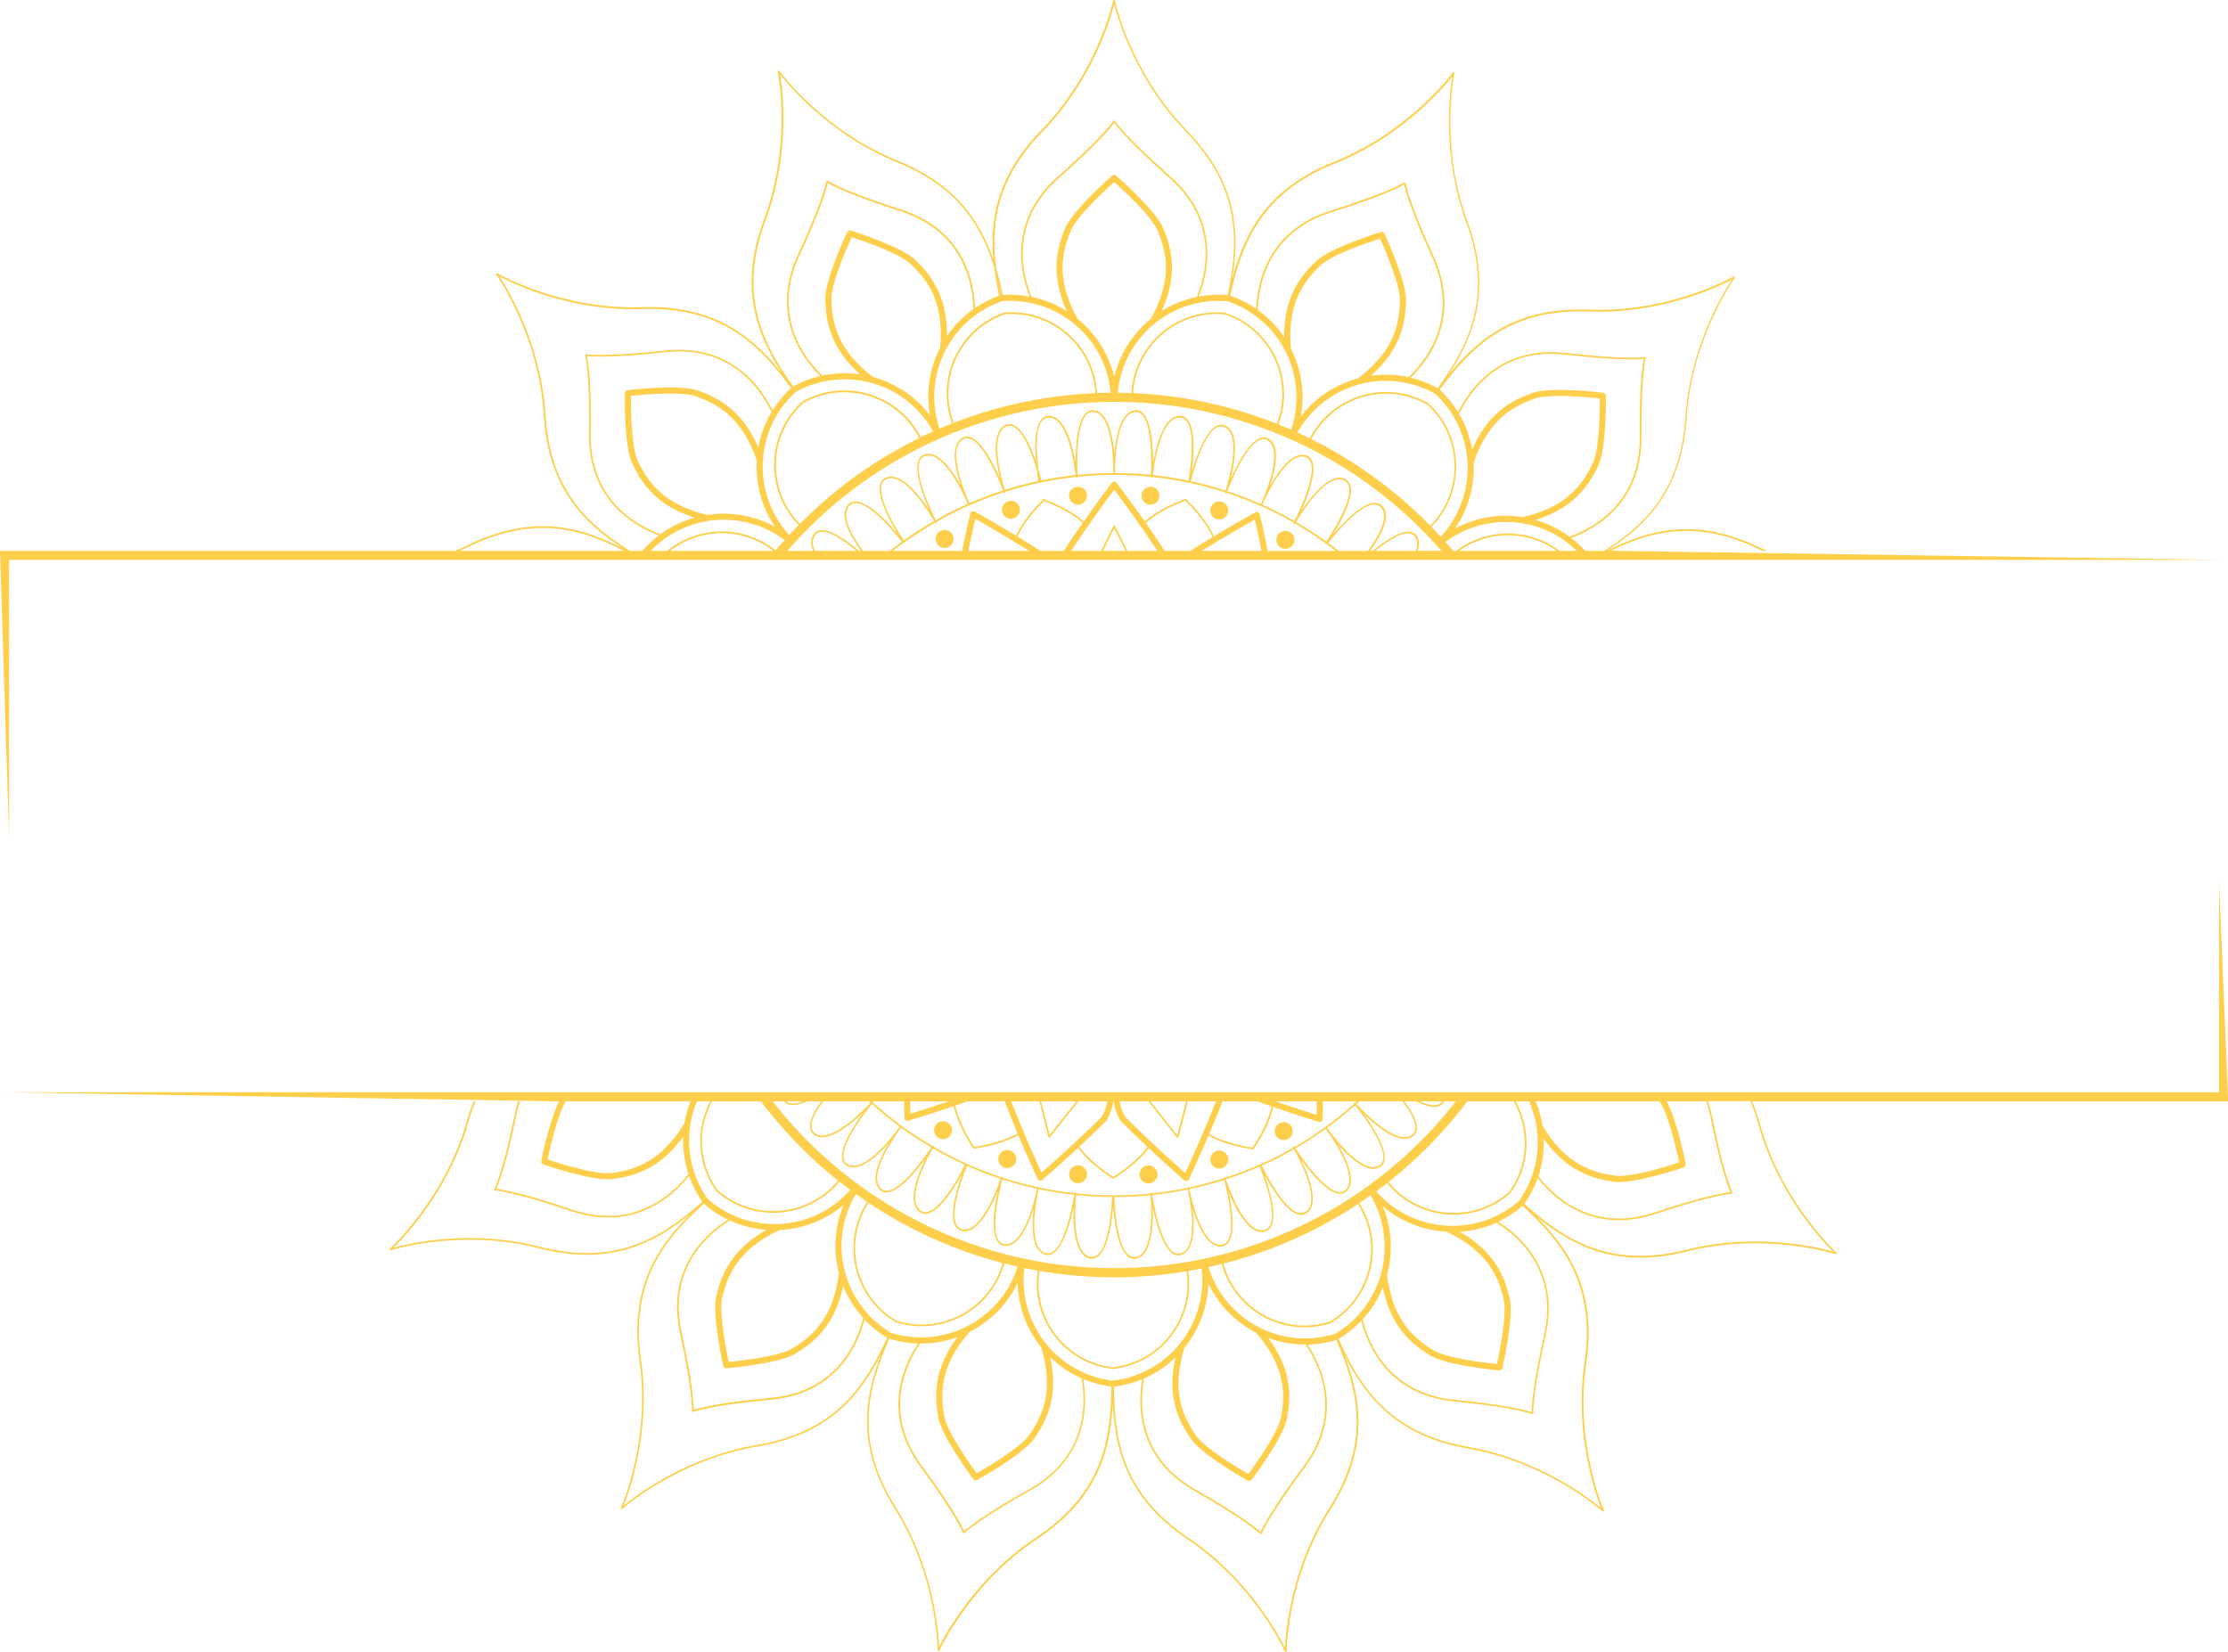 <?xml version="1.0" encoding="UTF-8"?>
<!DOCTYPE svg PUBLIC '-//W3C//DTD SVG 1.0//EN'
          'http://www.w3.org/TR/2001/REC-SVG-20010904/DTD/svg10.dtd'>
<svg height="353.3" preserveAspectRatio="xMidYMid meet" version="1.0" viewBox="17.9 85.2 476.4 353.3" width="476.4" xmlns="http://www.w3.org/2000/svg" xmlns:xlink="http://www.w3.org/1999/xlink" zoomAndPan="magnify"
><g id="change1_1"
  ><path d="M255.97,186.36l0-0.22v-0.03l0-0.03v-0.1v-0.02c0-2.47-0.27-12.1-4.17-12.65c-3.99-0.56-3.61,11.19-3.5,13.44 C250.84,186.5,253.4,186.36,255.97,186.36 M248.41,189.3c1.06,0,1.92,0.86,1.92,1.92c0,1.06-0.86,1.92-1.92,1.92 c-1.06,0-1.92-0.86-1.92-1.92C246.48,190.16,247.34,189.3,248.41,189.3z M264,153.36c2.53-4.55,3.26-8.31,3.19-11.37 c-0.08-3.08-0.98-5.5-1.7-7.34c-1.22-3.13-7.63-8.97-9.34-10.5c-1.72,1.53-8.12,7.37-9.34,10.5c-0.72,1.84-1.62,4.26-1.7,7.34 c-0.08,3.07,0.66,6.82,3.19,11.37c0.49,0.39,0.96,0.81,1.41,1.24c3.11,2.97,5.39,6.82,6.44,11.16c1.05-4.34,3.33-8.19,6.44-11.16 C263.05,154.17,263.52,153.75,264,153.36z M256.16,122.62c0.15,0,0.3,0.05,0.42,0.16c0.02,0.02,8.59,7.47,10.13,11.39 c0.75,1.93,1.7,4.48,1.78,7.78c0.07,2.74-0.46,5.98-2.2,9.76c2.27-1.42,4.81-2.45,7.52-3.01c1.56-3.88,2.49-8.68,1.43-13.61 c-0.86-4.01-3.05-8.1-7.3-11.85c-8.42-7.44-11.17-10.92-11.79-11.77c-0.62,0.86-3.37,4.33-11.8,11.77 c-4.25,3.75-6.43,7.84-7.3,11.85c-1.06,4.93-0.13,9.73,1.43,13.61c2.71,0.55,5.24,1.59,7.52,3.01c-1.73-3.79-2.26-7.03-2.2-9.76 c0.08-3.31,1.03-5.86,1.78-7.78c1.53-3.92,10.1-11.37,10.13-11.39c0.12-0.11,0.27-0.16,0.42-0.16h0H256.16L256.16,122.62z M264.01,186.76c0.11-2.25,0.49-14.01-3.5-13.44c-3.89,0.55-4.17,10.15-4.18,12.64v0.03v0.13l0,0.24 C258.9,186.36,261.46,186.5,264.01,186.76z M272.02,188c0.28-1.57,2.26-13.49-1.9-13.49c-4.14,0-5.51,10.55-5.71,12.28 C266.96,187.07,269.5,187.47,272.02,188z M263.9,189.3c-1.06,0-1.92,0.86-1.92,1.92c0,1.06,0.86,1.92,1.92,1.92 c1.06,0,1.92-0.86,1.92-1.92C265.82,190.16,264.96,189.3,263.9,189.3z M287.5,192.99l0.09-0.2l0.01-0.03l0.01-0.02l0.04-0.09 l0.01-0.01c1-2.26,4.67-11.16,1.33-13.25c-3.42-2.14-7.85,8.75-8.67,10.85C282.76,191.03,285.15,191.95,287.5,192.99z M279.95,190.11c0.53-1.66,3.57-11.86-0.21-13.54c-3.8-1.7-6.84,10-7.23,11.54C275.02,188.65,277.5,189.32,279.95,190.11z M279.39,192.6c0.97,0.43,1.41,1.57,0.97,2.54c-0.43,0.97-1.57,1.41-2.54,0.97c-0.97-0.43-1.41-1.57-0.97-2.54 C277.29,192.6,278.42,192.16,279.39,192.6z M318.35,124.21c0.06,0.02,0.1,0.08,0.11,0.14c0,0.01,0.57,3.82,6,15.72 c2.39,5.24,2.72,9.95,1.87,14.03c-1.03,4.92-3.8,8.93-6.78,11.87c1.35,0.32,2.68,0.78,3.99,1.36c0.3,0.13,0.61,0.28,0.95,0.45 c0.28,0.14,0.55,0.29,0.83,0.44c3.35-4.68,6.25-9.51,7.67-15.05c1.5-5.83,1.36-12.47-1.63-20.58c-5.25-14.27-3.46-27.82-2.91-31.06 c-2.05,2.58-10.92,12.97-25.05,18.6c-8.03,3.2-13.05,7.53-16.39,12.55c-3.17,4.76-4.81,10.14-6.06,15.76c0.3,0.1,0.6,0.21,0.88,0.32 c0.35,0.14,0.68,0.27,0.97,0.41c1.31,0.58,2.54,1.27,3.68,2.06c0.19-4.18,1.33-8.92,4.29-12.98c2.46-3.37,6.19-6.27,11.68-7.99 c12.48-3.92,15.69-6.04,15.7-6.05C318.23,124.19,318.29,124.18,318.35,124.21L318.35,124.21z M308.27,166.12 c4.16-3.13,6.36-6.26,7.54-9.09c1.18-2.84,1.35-5.42,1.44-7.39c0.15-3.35-3.31-11.3-4.26-13.4c-2.19,0.7-10.42,3.43-12.81,5.79 c-1.4,1.39-3.21,3.23-4.54,6.01c-1.32,2.77-2.17,6.5-1.72,11.69c0.28,0.56,0.54,1.13,0.78,1.7c1.63,3.98,2.15,8.42,1.34,12.82 c2.73-3.53,6.38-6.12,10.43-7.57C307.07,166.47,307.66,166.28,308.27,166.12z M313.62,134.85c0.14,0.06,0.25,0.17,0.32,0.32 c0.01,0.03,4.81,10.32,4.61,14.52c-0.1,2.07-0.27,4.78-1.54,7.84c-1.05,2.53-2.85,5.27-5.98,8.02c2.65-0.37,5.39-0.28,8.09,0.31 c3-2.91,5.81-6.92,6.84-11.85c0.84-4.01,0.51-8.64-1.84-13.8c-4.66-10.22-5.76-14.52-5.98-15.55c-0.92,0.53-4.84,2.58-15.57,5.95 c-5.41,1.7-9.07,4.55-11.49,7.86c-2.97,4.07-4.07,8.83-4.23,13.01c2.25,1.61,4.14,3.59,5.64,5.81c-0.04-4.17,0.79-7.34,1.97-9.81 c1.42-2.99,3.32-4.93,4.8-6.38c2.99-2.95,13.86-6.27,13.89-6.28c0.16-0.05,0.32-0.03,0.45,0.03l0,0L313.62,134.85L313.62,134.85z M294.68,196.63c1.02-2.01,6.15-12.59,2.28-13.7c-3.78-1.08-7.94,7.57-8.96,9.84l-0.01,0.03l-0.05,0.12l-0.1,0.22 C290.17,194.19,292.46,195.35,294.68,196.63z M301.49,201.02c0.89-1.32,7.55-11.4,3.75-13.09c-3.78-1.69-9.33,7.39-10.21,8.9 C297.25,198.12,299.4,199.52,301.49,201.02z M293.54,198.9c-0.97-0.43-2.11,0-2.54,0.97c-0.43,0.97,0,2.11,0.97,2.54 c0.97,0.43,2.11,0,2.54-0.97C294.95,200.47,294.51,199.33,293.54,198.9z M279.84,152.43c-0.02,0-0.03,0-0.05,0 c-0.27-0.02-0.55-0.04-0.82-0.06c-0.27-0.01-0.54-0.02-0.82-0.02c-4.97,0-9.46,2.01-12.72,5.27c-3.02,3.02-4.97,7.11-5.24,11.65 c1.94,0.08,3.89,0.23,5.83,0.43c3.28,0.34,6.54,0.86,9.76,1.54c0.03,0,0.05,0.01,0.07,0.02l0.04,0.01c3.22,0.69,6.4,1.54,9.54,2.57 c1.86,0.6,3.7,1.27,5.5,1.98c1.6-4.26,1.49-8.78-0.04-12.77c-1.65-4.3-4.94-7.97-9.47-9.99c-0.26-0.11-0.51-0.22-0.76-0.32 c-0.26-0.1-0.52-0.2-0.77-0.28C279.87,152.45,279.85,152.44,279.84,152.43z M280.43,149.64c-0.32-0.03-0.65-0.05-0.99-0.07 c-0.3-0.01-0.64-0.02-1-0.02c-5.1,0-9.8,1.77-13.5,4.73l-0.01,0.01l-0.02,0.01c-0.49,0.39-0.96,0.8-1.41,1.24 c-3.66,3.5-6.1,8.28-6.6,13.65c0.97,0.01,1.94,0.03,2.91,0.07c0.27-4.64,2.26-8.81,5.34-11.89c3.32-3.32,7.91-5.38,12.98-5.38 c0.27,0,0.55,0.01,0.84,0.02c0.28,0.01,0.56,0.03,0.84,0.06c0.04,0,0.07,0.02,0.09,0.04c0.03-0.01,0.06-0.01,0.1,0.01 c0.27,0.09,0.53,0.19,0.79,0.29c0.27,0.11,0.53,0.21,0.78,0.32c4.63,2.06,7.99,5.81,9.67,10.2c1.56,4.07,1.68,8.7,0.04,13.04 c0.9,0.36,1.8,0.73,2.69,1.12c1.73-5.1,1.45-10.46-0.47-15.15c-0.24-0.58-0.5-1.15-0.79-1.71l-0.01-0.02l-0.01-0.01 c-2.18-4.22-5.75-7.74-10.41-9.82c-0.33-0.15-0.64-0.28-0.92-0.39C281.05,149.86,280.74,149.75,280.43,149.64L280.43,149.64z M343.51,195.79c5.08-1.16,8.36-3.13,10.59-5.23c2.24-2.12,3.44-4.41,4.32-6.17c1.51-3,1.57-11.67,1.56-13.97 c-2.29-0.25-10.91-1.11-14.06,0.07c-1.85,0.69-4.25,1.64-6.59,3.65c-2.33,1.99-4.63,5.05-6.33,9.97c0.03,0.62,0.04,1.25,0.02,1.87 c-0.13,4.3-1.47,8.57-3.99,12.25c3.93-2.12,8.32-2.99,12.61-2.67C342.27,195.62,342.89,195.7,343.51,195.79z M361.12,169.41 c0.1,0.11,0.16,0.26,0.16,0.42c0,0.03,0.19,11.39-1.7,15.15c-0.93,1.85-2.19,4.26-4.6,6.53c-1.99,1.88-4.75,3.65-8.73,4.89 c2.58,0.74,5.04,1.94,7.26,3.58c3.93-1.44,8.12-3.96,11.07-8.04c2.4-3.32,3.98-7.68,3.93-13.35c-0.1-11.24,0.65-15.61,0.87-16.64 c-1.05,0.11-5.48,0.39-16.64-0.9c-5.63-0.65-10.14,0.46-13.69,2.5c-4.37,2.5-7.32,6.41-9.16,10.16c1.4,2.38,2.32,4.96,2.79,7.6 c1.66-3.82,3.71-6.38,5.79-8.16c2.51-2.15,5.04-3.15,6.98-3.88c3.94-1.48,15.21-0.09,15.24-0.08c0.16,0.02,0.3,0.1,0.4,0.21l0,0 L361.12,169.41L361.12,169.41z M323.11,171.72c-0.02,0-0.03-0.01-0.05-0.02c-0.24-0.13-0.48-0.26-0.73-0.39 c-0.24-0.12-0.49-0.24-0.75-0.35c-4.54-2.02-9.46-2.01-13.76-0.36c-3.99,1.53-7.43,4.47-9.52,8.51c1.74,0.87,3.46,1.79,5.15,2.77 c2.86,1.65,5.62,3.45,8.29,5.38c0.02,0.02,0.04,0.03,0.06,0.05l0.04,0.03c2.66,1.94,5.22,4.02,7.67,6.23 c1.45,1.31,2.86,2.66,4.22,4.05c3.2-3.23,4.93-7.42,5.16-11.68c0.24-4.6-1.27-9.29-4.59-12.98c-0.19-0.21-0.38-0.41-0.56-0.6 c-0.19-0.2-0.39-0.39-0.59-0.57C323.13,171.75,323.12,171.73,323.11,171.72z M324.78,169.41c-0.28-0.16-0.57-0.31-0.87-0.46 c-0.27-0.14-0.57-0.28-0.9-0.43c-4.66-2.07-9.67-2.37-14.26-1.18l-0.02,0l-0.02,0.01c-0.61,0.16-1.21,0.34-1.8,0.56 c-4.77,1.71-8.94,5.08-11.58,9.78c0.88,0.4,1.76,0.82,2.63,1.25c2.13-4.13,5.65-7.13,9.72-8.69c4.39-1.68,9.42-1.69,14.05,0.37 c0.25,0.11,0.5,0.23,0.76,0.36c0.25,0.12,0.5,0.26,0.74,0.39c0.03,0.02,0.05,0.04,0.07,0.07c0.03,0.01,0.06,0.02,0.08,0.04 c0.21,0.19,0.41,0.39,0.6,0.59c0.2,0.21,0.39,0.41,0.58,0.61c3.39,3.77,4.93,8.56,4.68,13.25c-0.23,4.35-2,8.63-5.27,11.93 c0.68,0.7,1.34,1.4,2,2.12c3.66-3.95,5.58-8.96,5.74-14.03c0.02-0.63,0.01-1.25-0.03-1.88l0-0.02l0-0.02 c-0.27-4.74-2.1-9.41-5.51-13.2c-0.24-0.27-0.47-0.51-0.68-0.73C325.26,169.86,325.03,169.63,324.78,169.41L324.78,169.41z M301.67,326.4l0.13,0.18l0.02,0.02l0.01,0.02l0.06,0.08l0.01,0.01c1.45,2,7.31,9.64,10.8,7.8c3.57-1.88-3.64-11.18-5.04-12.94 C305.73,323.28,303.74,324.89,301.67,326.4z M345.69,387.59c-0.05,0.04-0.12,0.05-0.18,0.02c-0.01,0-3.59-1.42-16.61-2.69 c-5.73-0.56-9.97-2.63-13.07-5.42c-3.74-3.36-5.82-7.76-6.87-11.82c-0.96,1-2.02,1.93-3.18,2.77c-0.26,0.19-0.55,0.39-0.87,0.6 c-0.26,0.17-0.52,0.34-0.8,0.5c2.37,5.24,5.09,10.17,9.17,14.18c4.3,4.22,10.11,7.43,18.62,8.91c14.98,2.61,25.8,10.96,28.33,13.06 c-1.2-3.06-5.74-15.96-3.53-31c1.26-8.55,0.03-15.07-2.64-20.47c-2.53-5.13-6.36-9.25-10.6-13.15c-0.24,0.21-0.48,0.41-0.72,0.6 c-0.3,0.24-0.58,0.45-0.84,0.64c-1.16,0.84-2.37,1.55-3.63,2.15c3.52,2.27,7.05,5.62,9.07,10.22c1.68,3.82,2.32,8.49,1.06,14.11 c-2.87,12.76-2.64,16.61-2.64,16.62C345.77,387.49,345.74,387.55,345.69,387.59L345.69,387.59z M314.49,357.85 c0.62,5.17,2.22,8.64,4.08,11.08c1.87,2.45,4.02,3.89,5.68,4.95c2.82,1.82,11.44,2.8,13.73,3.03c0.49-2.25,2.26-10.73,1.42-13.99 c-0.49-1.91-1.18-4.4-2.93-6.94c-1.74-2.53-4.53-5.14-9.25-7.35c-0.62-0.03-1.25-0.09-1.87-0.18c-4.26-0.59-8.37-2.37-11.76-5.27 c1.69,4.13,2.1,8.59,1.32,12.82C314.79,356.63,314.65,357.24,314.49,357.85z M338.86,378.16c-0.12,0.09-0.28,0.13-0.44,0.12 c-0.03,0-11.34-1.02-14.88-3.29c-1.74-1.12-4-2.63-6.01-5.26c-1.66-2.18-3.13-5.11-3.94-9.2c-1.01,2.48-2.46,4.81-4.33,6.84 c1.02,4.06,3.07,8.49,6.82,11.86c3.05,2.74,7.22,4.78,12.86,5.33c11.18,1.09,15.45,2.3,16.46,2.63c0-1.06,0.19-5.49,2.66-16.45 c1.24-5.53,0.62-10.13-1.03-13.88c-2.03-4.61-5.6-7.95-9.13-10.19c-2.52,1.14-5.18,1.79-7.85,1.97c3.63,2.05,5.95,4.37,7.5,6.62 c1.87,2.73,2.6,5.35,3.12,7.35c1.05,4.07-1.52,15.13-1.53,15.16c-0.04,0.16-0.13,0.29-0.25,0.38l0,0L338.86,378.16L338.86,378.16z M294.91,330.79c1.23,1.89,7.81,11.64,10.71,8.84c2.83-2.73-2.57-10.67-4.02-12.69l-0.02-0.03l-0.08-0.11l-0.14-0.19 C299.28,328.11,297.13,329.5,294.91,330.79z M287.7,334.47c0.69,1.44,6.07,12.25,9.45,9.81c3.35-2.43-1.72-11.78-2.58-13.3 C292.34,332.26,290.04,333.43,287.7,334.47z M293.52,328.66c0.86-0.62,1.05-1.82,0.43-2.69c-0.62-0.86-1.82-1.05-2.69-0.43 c-0.86,0.62-1.05,1.82-0.43,2.69C291.45,329.09,292.65,329.28,293.52,328.66z M272.23,339.5l0.04,0.22l0.01,0.03l0.01,0.03l0.02,0.1 l0,0.02c0.51,2.42,2.75,11.78,6.69,11.52c4.02-0.27,1.23-11.7,0.66-13.87C277.22,338.31,274.74,338.97,272.23,339.5z M280.04,337.41 c0.55,1.66,4.06,11.7,8.11,10.85c4.08-0.85-0.31-12.11-0.91-13.59C284.89,335.71,282.48,336.62,280.04,337.41z M279.02,335.07 c-1.04,0.22-2.06-0.45-2.28-1.49c-0.22-1.04,0.45-2.06,1.49-2.28c1.04-0.22,2.06,0.45,2.28,1.49 C280.73,333.83,280.06,334.85,279.02,335.07z M287.54,413.31c-0.06,0.01-0.12,0-0.17-0.05c-0.01-0.01-2.7-2.76-14.07-9.22 c-5.01-2.84-8.04-6.46-9.73-10.27c-2.05-4.59-2.15-9.46-1.46-13.59c-1.28,0.53-2.63,0.94-4.03,1.24c-0.32,0.07-0.66,0.13-1.04,0.19 c-0.3,0.05-0.62,0.09-0.93,0.13c0.03,5.76,0.51,11.37,2.6,16.69c2.2,5.6,6.21,10.9,13.38,15.72c12.62,8.48,19.1,20.51,20.56,23.46 c0.15-3.29,1.25-16.91,9.39-29.75c4.63-7.3,6.16-13.75,5.93-19.77c-0.22-5.71-2.04-11.04-4.33-16.32c-0.31,0.09-0.61,0.18-0.91,0.26 c-0.37,0.09-0.71,0.18-1.03,0.24c-1.4,0.29-2.8,0.45-4.19,0.49c2.29,3.5,4.15,8,4.12,13.03c-0.02,4.17-1.34,8.7-4.78,13.32 c-7.81,10.49-9.17,14.09-9.18,14.1C287.65,413.26,287.6,413.3,287.54,413.31L287.54,413.31z M271.14,373.45 c-1.54,4.98-1.49,8.8-0.78,11.79c0.71,3,2.09,5.18,3.17,6.83c1.84,2.81,9.31,7.21,11.3,8.36c1.37-1.85,6.43-8.89,6.99-12.2 c0.33-1.94,0.71-4.5,0.15-7.53c-0.56-3.02-2.05-6.54-5.46-10.47c-0.56-0.29-1.1-0.59-1.63-0.92c-3.66-2.27-6.68-5.57-8.6-9.6 c-0.14,4.46-1.58,8.69-4.01,12.24C271.91,372.46,271.54,372.96,271.14,373.45z M285.14,401.92c-0.15,0.03-0.31,0.01-0.45-0.07 c-0.03-0.02-9.95-5.55-12.25-9.07c-1.14-1.73-2.58-4.03-3.34-7.25c-0.63-2.67-0.77-5.94,0.14-10.01c-1.93,1.86-4.2,3.39-6.74,4.49 c-0.72,4.12-0.65,9.01,1.4,13.61c1.67,3.74,4.65,7.3,9.58,10.1c9.77,5.55,13.18,8.39,13.96,9.1c0.43-0.96,2.41-4.93,9.12-13.95 c3.39-4.55,4.68-9,4.71-13.1c0.03-5.04-1.87-9.54-4.19-13.02c-2.76,0.01-5.46-0.48-7.97-1.4c2.47,3.35,3.66,6.41,4.16,9.1 c0.6,3.25,0.2,5.94-0.15,7.98c-0.7,4.15-7.55,13.2-7.57,13.23c-0.1,0.13-0.23,0.21-0.38,0.24l0,0L285.14,401.92L285.14,401.92z M264.28,340.77c0.35,2.23,2.39,13.81,6.19,12.44c3.7-1.34,2-10.79,1.49-13.23l-0.01-0.03l-0.03-0.13l-0.05-0.23 C269.36,340.1,266.83,340.5,264.28,340.77z M256.19,341.19c0.05,1.59,0.56,13.66,4.63,12.81c4.05-0.85,3.22-11.46,3.06-13.2 C261.32,341.06,258.75,341.19,256.19,341.19z M263.87,338.25c1.04-0.22,1.71-1.24,1.49-2.28c-0.22-1.04-1.24-1.71-2.28-1.49 c-1.04,0.22-1.71,1.24-1.49,2.28C261.81,337.81,262.83,338.47,263.87,338.25z M263.9,320.73c2.88,3.66,5.04,6.39,5.72,7.25 c0.24-0.92,0.94-3.59,1.89-7.25H263.9z M302.2,367.88c0.01-0.01,0.03-0.02,0.04-0.03c0.23-0.14,0.47-0.28,0.7-0.44 c0.22-0.15,0.45-0.3,0.68-0.47c4.03-2.91,6.49-7.18,7.22-11.72c0.68-4.22-0.14-8.67-2.58-12.51c-1.62,1.07-3.28,2.1-4.98,3.07 c-2.86,1.65-5.8,3.14-8.81,4.47c-0.02,0.01-0.05,0.02-0.07,0.03l-0.04,0.02c-3.01,1.33-6.09,2.5-9.23,3.51 c-1.86,0.6-3.74,1.14-5.62,1.62c1.19,4.39,3.94,7.99,7.52,10.32c3.85,2.52,8.67,3.56,13.53,2.54c0.28-0.06,0.54-0.12,0.8-0.19 c0.27-0.07,0.53-0.14,0.79-0.22C302.17,367.88,302.19,367.88,302.2,367.88z M303.36,370.48c0.28-0.16,0.56-0.34,0.84-0.52 c0.25-0.17,0.53-0.36,0.82-0.57c4.13-2.99,6.9-7.17,8.17-11.75l0-0.02l0.01-0.02c0.17-0.6,0.31-1.21,0.42-1.83 c0.92-4.98,0.09-10.28-2.65-14.92c-0.79,0.56-1.59,1.11-2.4,1.65c2.5,3.92,3.33,8.47,2.64,12.77c-0.75,4.64-3.26,8.99-7.37,11.97 c-0.22,0.16-0.45,0.32-0.69,0.48c-0.23,0.15-0.47,0.3-0.72,0.44c-0.03,0.02-0.06,0.03-0.1,0.03c-0.02,0.02-0.05,0.04-0.08,0.05 c-0.27,0.08-0.54,0.16-0.81,0.23c-0.28,0.07-0.55,0.14-0.82,0.19c-4.96,1.04-9.88-0.03-13.81-2.6c-3.65-2.38-6.46-6.06-7.68-10.54 c-0.94,0.24-1.89,0.46-2.83,0.66c1.59,5.15,4.96,9.33,9.26,12c0.53,0.33,1.08,0.64,1.64,0.92l0.02,0.01l0.01,0.01 c4.24,2.14,9.2,2.9,14.19,1.85c0.35-0.07,0.68-0.15,0.97-0.23C302.73,370.67,303.04,370.58,303.36,370.48L303.36,370.48z M240.01,339.49l-0.05,0.22l-0.01,0.03l-0.01,0.03l-0.02,0.1l0,0.02c-0.52,2.42-2.28,11.88,1.42,13.25 c3.79,1.39,5.89-10.18,6.25-12.4C245.05,340.44,242.52,340.03,240.01,339.49z M247.99,340.76c-0.17,1.74-1.06,12.34,2.99,13.21 c4.07,0.88,4.64-11.19,4.7-12.78C253.12,341.18,250.55,341.03,247.99,340.76z M248.02,338.21c-1.04-0.22-1.7-1.25-1.48-2.29 c0.22-1.04,1.25-1.7,2.29-1.48c1.04,0.22,1.7,1.25,1.47,2.29C250.08,337.77,249.06,338.43,248.02,338.21z M223.94,413.14 c-0.06-0.01-0.11-0.05-0.14-0.12c0-0.01-1.35-3.62-9.1-14.15c-3.42-4.64-4.71-9.17-4.71-13.34c0-5.03,1.88-9.52,4.19-13.01 c-1.38-0.04-2.78-0.21-4.18-0.51c-0.32-0.07-0.66-0.15-1.03-0.25c-0.3-0.08-0.6-0.17-0.91-0.26c-2.31,5.27-4.16,10.59-4.41,16.3 c-0.27,6.02,1.23,12.48,5.82,19.8c8.07,12.88,9.1,26.51,9.23,29.8c1.47-2.94,8.03-14.94,20.69-23.35 c7.2-4.78,11.23-10.05,13.46-15.65c2.12-5.31,2.63-10.92,2.69-16.67c-0.32-0.04-0.63-0.08-0.93-0.14c-0.37-0.06-0.72-0.13-1.04-0.2 c-1.4-0.3-2.74-0.73-4.02-1.26c0.67,4.13,0.53,9-1.54,13.58c-1.72,3.8-4.77,7.4-9.79,10.22c-11.41,6.4-14.12,9.14-14.12,9.14 C224.07,413.14,224.01,413.16,223.94,413.14L223.94,413.14z M225.2,370.06c-3.43,3.92-4.94,7.43-5.51,10.45 c-0.57,3.03-0.2,5.58,0.11,7.53c0.54,3.31,5.57,10.38,6.92,12.24c2-1.13,9.49-5.5,11.35-8.3c1.09-1.64,2.48-3.82,3.2-6.82 c0.72-2.98,0.79-6.81-0.72-11.79c-0.39-0.49-0.76-0.99-1.11-1.51c-2.42-3.56-3.83-7.8-3.95-12.27c-1.94,4.02-4.98,7.3-8.65,9.55 C226.31,369.47,225.76,369.77,225.2,370.06z M226.39,401.76c-0.15-0.03-0.28-0.12-0.38-0.25c-0.02-0.03-6.83-9.11-7.5-13.27 c-0.33-2.04-0.72-4.73-0.1-7.99c0.51-2.69,1.71-5.74,4.2-9.08c-2.52,0.91-5.22,1.38-7.98,1.36c-2.34,3.47-4.26,7.96-4.26,13 c0,4.1,1.27,8.56,4.64,13.12c6.67,9.05,8.62,13.03,9.05,13.99c0.79-0.71,4.21-3.52,14.01-9.02c4.94-2.77,7.94-6.31,9.63-10.05 c2.08-4.59,2.17-9.48,1.47-13.6c-2.53-1.11-4.79-2.66-6.71-4.52c0.9,4.07,0.73,7.34,0.09,10.01c-0.78,3.22-2.24,5.51-3.38,7.23 c-2.32,3.51-12.27,8.98-12.3,9c-0.14,0.08-0.3,0.1-0.45,0.07l0,0L226.39,401.76L226.39,401.76z M232.23,337.41 c-0.58,2.18-3.44,13.59,0.59,13.88c3.92,0.28,6.21-9.04,6.74-11.47l0.01-0.03l0.03-0.13l0.05-0.23 C237.15,338.87,234.67,338.2,232.23,337.41z M224.67,334.51c-0.6,1.48-5.05,12.71-0.98,13.58c4.05,0.87,7.61-9.15,8.17-10.81 C229.41,336.48,227.01,335.55,224.67,334.51z M232.88,334.95c1.04,0.22,2.06-0.44,2.29-1.48c0.22-1.04-0.44-2.06-1.48-2.29 c-1.04-0.22-2.06,0.44-2.29,1.48C231.18,333.7,231.84,334.72,232.88,334.95z M240.5,320.73c0.92,3.62,1.59,6.26,1.83,7.17 c0.68-0.85,2.84-3.55,5.72-7.17H240.5z M255.84,377.61c0.02-0.01,0.03-0.01,0.05-0.01c0.27-0.03,0.54-0.07,0.82-0.11 c0.26-0.04,0.53-0.09,0.81-0.15c4.86-1.02,8.85-3.92,11.37-7.77c2.33-3.58,3.4-7.98,2.73-12.48c-1.92,0.32-3.85,0.58-5.8,0.78 c-3.28,0.34-6.58,0.5-9.87,0.5c-0.03,0-0.05,0-0.08,0l-0.05,0c-3.29-0.01-6.58-0.19-9.86-0.55c-1.94-0.21-3.88-0.48-5.79-0.81 c-0.7,4.49,0.35,8.9,2.66,12.49c2.5,3.87,6.47,6.78,11.32,7.83c0.28,0.06,0.55,0.11,0.81,0.16c0.27,0.05,0.54,0.08,0.81,0.12 C255.8,377.6,255.82,377.6,255.84,377.61z M255.84,380.46c0.32-0.04,0.65-0.08,0.98-0.14c0.3-0.05,0.63-0.11,0.98-0.18 c4.99-1.05,9.22-3.74,12.24-7.4l0.01-0.01l0.01-0.02c0.4-0.48,0.77-0.98,1.13-1.5c2.87-4.18,4.27-9.36,3.65-14.71 c-0.95,0.19-1.9,0.37-2.86,0.53c0.69,4.59-0.4,9.09-2.79,12.74c-2.57,3.93-6.64,6.89-11.6,7.93c-0.27,0.06-0.54,0.11-0.83,0.15 c-0.27,0.05-0.55,0.08-0.83,0.12c-0.04,0-0.07,0-0.1-0.02c-0.03,0.01-0.06,0.02-0.1,0.01c-0.28-0.03-0.56-0.07-0.83-0.12 c-0.28-0.05-0.56-0.1-0.83-0.16c-4.95-1.07-9.01-4.04-11.56-7.99c-2.36-3.66-3.43-8.16-2.72-12.75c-0.96-0.17-1.91-0.35-2.86-0.55 c-0.65,5.35,0.73,10.54,3.57,14.73c0.35,0.52,0.73,1.02,1.12,1.51l0.01,0.02l0.01,0.01c3,3.68,7.22,6.39,12.2,7.47 c0.35,0.08,0.68,0.14,0.98,0.19C255.18,380.37,255.51,380.42,255.84,380.46L255.84,380.46z M210.59,326.37l-0.13,0.18l-0.02,0.02 l-0.02,0.02l-0.06,0.08l-0.01,0.01c-1.45,2-6.92,9.93-4.1,12.67c2.89,2.81,9.52-6.9,10.76-8.78 C214.8,329.28,212.66,327.88,210.59,326.37z M217.36,330.78c-0.87,1.52-5.99,10.84-2.65,13.28c3.36,2.46,8.8-8.33,9.5-9.76 C221.87,333.24,219.58,332.06,217.36,330.78z M218.42,328.46c-0.86-0.63-1.05-1.83-0.42-2.69c0.63-0.86,1.83-1.04,2.69-0.42 c0.86,0.63,1.04,1.83,0.42,2.69C220.49,328.9,219.28,329.08,218.42,328.46z M165.93,387.1c-0.05-0.04-0.08-0.1-0.08-0.16 c0-0.01,0.24-3.85-2.55-16.63c-1.23-5.62-0.57-10.3,1.13-14.1c2.05-4.59,5.59-7.93,9.13-10.17c-1.25-0.6-2.46-1.32-3.61-2.17 c-0.26-0.19-0.54-0.41-0.83-0.64c-0.24-0.19-0.48-0.4-0.72-0.61c-4.26,3.87-8.11,7.98-10.67,13.09c-2.69,5.39-3.96,11.9-2.74,20.46 c2.13,15.05-2.48,27.92-3.7,30.98c2.54-2.09,13.41-10.38,28.4-12.91c8.52-1.44,14.35-4.61,18.66-8.81c4.1-3.99,6.84-8.9,9.25-14.13 c-0.27-0.17-0.54-0.33-0.8-0.5c-0.32-0.21-0.61-0.41-0.87-0.6c-1.16-0.85-2.21-1.78-3.16-2.79c-1.07,4.05-3.18,8.44-6.93,11.78 c-3.12,2.77-7.37,4.82-13.1,5.35c-13.02,1.2-16.61,2.6-16.62,2.6C166.05,387.15,165.98,387.14,165.93,387.1L165.93,387.1z M184.62,348.26c-4.73,2.18-7.54,4.78-9.29,7.3c-1.76,2.53-2.46,5.02-2.96,6.92c-0.86,3.25,0.86,11.74,1.34,13.99 c2.29-0.22,10.91-1.16,13.74-2.96c1.66-1.06,3.82-2.48,5.7-4.92c1.87-2.43,3.49-5.89,4.14-11.06c-0.16-0.61-0.29-1.22-0.4-1.83 c-0.76-4.24-0.33-8.69,1.39-12.81c-3.41,2.88-7.52,4.64-11.79,5.2C185.87,348.17,185.24,348.22,184.62,348.26z M172.8,377.69 c-0.12-0.09-0.21-0.22-0.25-0.38c-0.01-0.03-2.53-11.1-1.45-15.17c0.53-2,1.27-4.62,3.16-7.34c1.56-2.25,3.9-4.55,7.54-6.58 c-2.67-0.2-5.33-0.86-7.84-2.01c-3.55,2.22-7.14,5.54-9.19,10.14c-1.67,3.74-2.32,8.34-1.11,13.87c2.41,10.98,2.57,15.41,2.57,16.47 c1.01-0.32,5.28-1.51,16.47-2.54c5.64-0.52,9.83-2.53,12.89-5.26c3.76-3.35,5.84-7.78,6.88-11.83c-1.86-2.05-3.29-4.38-4.29-6.86 c-0.84,4.08-2.32,7.01-3.99,9.18c-2.02,2.62-4.29,4.12-6.04,5.23c-3.55,2.26-14.87,3.21-14.9,3.21c-0.16,0.01-0.32-0.03-0.44-0.12 l0,0L172.8,377.69L172.8,377.69z M204.33,321.3c-1.42,1.75-8.67,11.01-5.11,12.92c3.47,1.85,9.36-5.73,10.83-7.74l0.02-0.03 l0.08-0.11l0.14-0.19C208.22,324.63,206.23,323.01,204.33,321.3z M209.53,367.63c0.02,0,0.03,0,0.05,0.01 c0.26,0.08,0.52,0.16,0.79,0.23c0.26,0.07,0.53,0.13,0.8,0.19c4.86,1.05,9.68,0.03,13.54-2.47c3.59-2.32,6.36-5.9,7.57-10.28 c-1.88-0.49-3.75-1.04-5.61-1.65c-3.13-1.03-6.21-2.22-9.21-3.56c-0.02-0.01-0.05-0.02-0.07-0.03l-0.04-0.02 c-3-1.35-5.93-2.86-8.78-4.52c-1.69-0.98-3.35-2.02-4.96-3.1c-2.47,3.82-3.3,8.27-2.65,12.49c0.71,4.55,3.15,8.83,7.16,11.76 c0.23,0.17,0.45,0.32,0.68,0.47c0.23,0.15,0.46,0.3,0.7,0.44C209.5,367.6,209.52,367.61,209.53,367.63z M208.37,370.23 c0.31,0.1,0.62,0.19,0.95,0.27c0.29,0.08,0.62,0.16,0.97,0.23c4.98,1.07,9.95,0.34,14.2-1.78l0.01-0.01l0.02-0.01 c0.56-0.28,1.11-0.58,1.64-0.91c4.32-2.65,7.71-6.81,9.32-11.95c-0.95-0.21-1.89-0.44-2.83-0.68c-1.24,4.48-4.07,8.14-7.73,10.5 c-3.95,2.55-8.87,3.59-13.82,2.52c-0.27-0.06-0.54-0.12-0.82-0.2c-0.27-0.07-0.54-0.15-0.81-0.23c-0.03-0.01-0.06-0.03-0.08-0.05 c-0.03,0-0.06-0.01-0.09-0.03c-0.24-0.14-0.48-0.29-0.71-0.45c-0.24-0.16-0.47-0.32-0.69-0.48c-4.09-2.99-6.58-7.36-7.3-12 c-0.67-4.31,0.19-8.85,2.71-12.76c-0.81-0.54-1.6-1.1-2.39-1.66c-2.77,4.62-3.62,9.92-2.73,14.91c0.11,0.62,0.25,1.23,0.41,1.83 l0.01,0.02l0,0.02c1.24,4.58,3.99,8.78,8.11,11.79c0.29,0.21,0.56,0.4,0.82,0.57C207.8,369.88,208.08,370.06,208.37,370.23 L208.37,370.23z M179.72,183.7c-1.67-4.93-3.95-8-6.27-10.01c-2.33-2.02-4.73-2.98-6.57-3.68c-3.14-1.2-11.77-0.39-14.06-0.15 c-0.02,2.3,0,10.97,1.49,13.98c0.88,1.77,2.06,4.06,4.29,6.19c2.22,2.12,5.49,4.1,10.56,5.29c0.62-0.09,1.24-0.16,1.86-0.21 c4.3-0.3,8.67,0.6,12.59,2.73c-2.5-3.7-3.82-7.97-3.92-12.27C179.68,184.95,179.69,184.32,179.72,183.7z M151.7,168.83 c0.1-0.11,0.24-0.19,0.4-0.21c0.03,0,11.31-1.34,15.24,0.16c1.94,0.74,4.46,1.75,6.96,3.92c2.07,1.79,4.11,4.36,5.75,8.19 c0.48-2.64,1.42-5.21,2.83-7.58c-1.83-3.76-4.75-7.68-9.11-10.21c-3.55-2.06-8.05-3.19-13.68-2.57 c-11.17,1.23-15.59,0.93-16.65,0.81c0.21,1.04,0.94,5.41,0.78,16.65c-0.08,5.67,1.48,10.04,3.86,13.37 c2.93,4.1,7.11,6.64,11.03,8.09c2.23-1.63,4.7-2.81,7.28-3.54c-3.97-1.27-6.72-3.05-8.7-4.94c-2.39-2.29-3.64-4.7-4.56-6.56 c-1.87-3.77-1.62-15.12-1.62-15.15c0-0.16,0.07-0.31,0.17-0.42l0,0L151.7,168.83L151.7,168.83z M224.85,192.97l-0.09-0.2l-0.01-0.03 l-0.01-0.02l-0.04-0.09l-0.01-0.02c-1-2.26-5.12-10.97-8.91-9.9c-3.88,1.09,1.2,11.7,2.2,13.72 C220.21,195.15,222.5,194,224.85,192.97z M217.64,196.62c-0.88-1.51-6.37-10.62-10.17-8.95c-3.81,1.67,2.79,11.79,3.68,13.11 C213.24,199.28,215.41,197.89,217.64,196.62z M219.11,198.7c0.97-0.43,2.11,0.01,2.53,0.99c0.43,0.97-0.01,2.11-0.99,2.54 c-0.97,0.43-2.11-0.02-2.53-0.99C217.69,200.26,218.14,199.13,219.11,198.7z M231.91,148.33l0.05-0.02 c-0.18-0.84-0.37-1.67-0.57-2.5c0.15,0.84,0.31,1.68,0.48,2.52L231.91,148.33z M218.93,159.52c0.48-5.19-0.35-8.92-1.65-11.7 c-1.31-2.79-3.11-4.64-4.5-6.04c-2.38-2.37-10.59-5.15-12.78-5.86c-0.96,2.09-4.47,10.02-4.33,13.37c0.08,1.97,0.23,4.55,1.4,7.4 c1.16,2.84,3.35,5.98,7.49,9.13c0.6,0.17,1.2,0.36,1.79,0.57c4.05,1.47,7.68,4.07,10.39,7.62c-0.78-4.4-0.24-8.83,1.41-12.81 C218.38,160.65,218.65,160.08,218.93,159.52z M199.39,134.53c0.14-0.06,0.3-0.07,0.45-0.02c0.03,0.01,10.87,3.38,13.85,6.35 c1.47,1.46,3.36,3.41,4.76,6.41c1.16,2.48,1.98,5.66,1.92,9.82c1.51-2.21,3.42-4.18,5.67-5.78c-0.14-4.18-1.21-8.95-4.16-13.03 c-2.4-3.32-6.05-6.19-11.45-7.92c-10.7-3.42-14.62-5.5-15.53-6.03c-0.23,1.03-1.34,5.32-6.06,15.52c-2.38,5.14-2.74,9.77-1.91,13.79 c1.01,4.94,3.8,8.95,6.78,11.88c2.7-0.58,5.44-0.65,8.09-0.27c-3.11-2.77-4.9-5.52-5.94-8.06c-1.25-3.06-1.41-5.78-1.5-7.85 c-0.17-4.2,4.68-14.47,4.69-14.5c0.07-0.15,0.19-0.26,0.32-0.32l0,0L199.39,134.53L199.39,134.53z M232.37,190.1 c-0.81-2.1-5.18-13.02-8.61-10.9c-3.34,2.07,0.26,10.97,1.26,13.25l0.01,0.03l0.05,0.12l0.1,0.22 C227.53,191.79,229.93,190.88,232.37,190.1z M239.57,185.67c-1.13-3.82-3.58-10.53-6.53-9.24c-3.79,1.67-0.8,11.88-0.29,13.54 c2.36-0.75,4.75-1.38,7.17-1.9C239.86,187.72,239.71,186.84,239.57,185.67z M239.93,185.6c0.34,1.13,0.56,2,0.64,2.34 c2.42-0.5,4.87-0.88,7.33-1.14c-0.2-1.73-1.57-12.28-5.71-12.28C238.97,174.51,239.43,181.64,239.93,185.6z M186.01,320.73 c0.8,0.7,2.14,0.56,3.64,0H186.01z M308.59,320.73c-0.21,0.2-0.43,0.39-0.64,0.59c1.18,1.29,8.47,9.04,11.82,6.61 c1.84-1.33,0.13-4.45-1.99-7.2H308.59z M204.25,320.73l0.04,0.03c0.01-0.01,0.03-0.03,0.05-0.03H204.25z M193.95,320.73 c-2.01,2.65-3.53,5.57-1.77,6.85c3.34,2.44,10.68-5.26,11.86-6.55l-0.33-0.3H193.95z M321.48,320.73c2.07,0.96,3.97,1.3,4.82,0 H321.48z M233.29,192.47c-0.97,0.43-1.42,1.56-0.99,2.53c0.43,0.97,1.56,1.42,2.53,0.99c0.97-0.43,1.42-1.56,0.99-2.54 C235.4,192.48,234.26,192.04,233.29,192.47z M290.66,320.73c4.03,1.4,7.31,2.44,8.77,2.89c0.01-0.65,0.02-1.64,0.03-2.89H290.66z M279.31,320.73c-0.96,2.46-1.94,4.83-2.86,6.98c1.11,0.66,4.06,2.14,9.27,2.92c2.92-4.37,3.81-7.55,4.07-8.82 c-0.98-0.34-2-0.7-3.05-1.08H279.31z M257.31,320.73c0.36,2.06,1.09,3.17,1.25,3.39c5.5,5.5,10.94,10.33,12.76,11.93 c0.99-2.13,3.85-8.37,6.6-15.32h-6.02c-1.18,4.55-2,7.68-2,7.69c-0.02,0.07-0.08,0.12-0.14,0.13h0c-0.07,0.02-0.14-0.01-0.19-0.07 c-0.01-0.01-2.58-3.26-6.13-7.76H257.31z M255.97,320.73c-0.42,2.59-1.39,3.97-1.53,4.17c-0.02,0.03-0.05,0.06-0.08,0.09 c-1.96,1.94-3.9,3.79-5.69,5.45c0.75,1.06,2.84,3.61,7.28,6.44c4.45-2.81,6.56-5.34,7.31-6.39c-1.77-1.67-3.71-3.53-5.66-5.48 c-0.03-0.03-0.05-0.06-0.08-0.09c-0.15-0.2-1.1-1.59-1.51-4.18H255.97z M234.12,320.73c2.69,6.92,5.49,13.12,6.47,15.24 c1.83-1.59,7.3-6.4,12.83-11.87c0.15-0.21,0.89-1.32,1.26-3.37h-6.15c-3.55,4.46-6.13,7.68-6.13,7.69 c-0.05,0.06-0.12,0.08-0.19,0.06l0,0c-0.07-0.01-0.13-0.06-0.14-0.13c0-0.01-0.79-3.1-1.94-7.61H234.12z M224.76,320.73 c-0.88,0.31-1.75,0.61-2.58,0.9c0.25,1.27,1.13,4.45,4.03,8.84c5.21-0.75,8.16-2.21,9.28-2.87c-0.89-2.12-1.84-4.45-2.77-6.87 H224.76z M212.53,320.73c0,1.14,0.01,2.04,0.02,2.65c1.39-0.42,4.44-1.37,8.22-2.65H212.53z M300.76,320.73 c-0.01,2.33-0.05,3.77-0.05,3.78c0,0.21-0.11,0.4-0.27,0.51l0,0c-0.16,0.12-0.37,0.16-0.57,0.1c-0.02-0.01-4.16-1.26-9.72-3.19 c-0.28,1.35-1.21,4.57-4.15,8.95c-0.03,0.04-0.08,0.07-0.13,0.08c-0.04,0.03-0.09,0.04-0.14,0.04c-5.22-0.77-8.23-2.25-9.42-2.95 c-2.31,5.41-4.17,9.32-4.18,9.33c-0.09,0.19-0.26,0.32-0.46,0.36l0,0c-0.19,0.04-0.4-0.01-0.56-0.14c-0.01-0.01-3.29-2.84-7.58-6.86 c-0.81,1.12-2.97,3.68-7.44,6.49c-0.05,0.03-0.1,0.03-0.15,0.02c-0.05,0.01-0.1,0-0.14-0.02c-4.45-2.83-6.6-5.41-7.4-6.53 c-4.31,4-7.6,6.81-7.62,6.82c-0.16,0.14-0.37,0.18-0.56,0.14l0,0c-0.19-0.04-0.36-0.17-0.46-0.36c-0.01-0.02-1.85-3.93-4.13-9.35 c-1.19,0.69-4.21,2.15-9.43,2.9c-0.05,0.01-0.11-0.01-0.14-0.04c-0.05-0.01-0.09-0.04-0.12-0.08c-2.91-4.4-3.83-7.63-4.1-8.98 c-5.57,1.9-9.72,3.13-9.73,3.13c-0.2,0.06-0.41,0.02-0.57-0.1l0,0c-0.16-0.12-0.27-0.3-0.27-0.51c0-0.01-0.03-1.34-0.03-3.53h-6.72 c0.01,0.01,0.02,0.01,0.03,0.02c0.08,0.07,0.09,0.18,0.03,0.26c1.94,1.75,3.97,3.4,6.09,4.95l0,0l0,0l0,0 c2.11,1.55,4.31,2.98,6.56,4.3c0.06-0.09,0.17-0.11,0.25-0.05c0.08,0.05,0.11,0.16,0.06,0.24c2.27,1.31,4.6,2.51,7,3.59 c0.02,0.01,0.04,0.02,0.05,0.04c0.02,0,0.04,0.01,0.05,0.02c2.4,1.07,4.85,2.02,7.33,2.84c0.03-0.09,0.13-0.14,0.22-0.11 c0.1,0.03,0.16,0.13,0.13,0.23c2.48,0.81,5.01,1.49,7.57,2.04l0,0l0,0h0c2.56,0.55,5.15,0.97,7.74,1.26 c0.02-0.1,0.11-0.17,0.21-0.15c0.1,0.01,0.16,0.1,0.16,0.19c2.61,0.28,5.23,0.42,7.85,0.43c0.02,0,0.04,0,0.06,0.01 c0.02-0.01,0.04-0.01,0.06-0.01c2.63,0,5.25-0.12,7.86-0.39c-0.01-0.09,0.06-0.18,0.16-0.19c0.1-0.02,0.2,0.05,0.21,0.16 c2.6-0.27,5.18-0.68,7.75-1.22l0,0l0,0l0,0c2.56-0.54,5.1-1.21,7.58-2c-0.03-0.1,0.03-0.2,0.13-0.23c0.09-0.03,0.19,0.02,0.22,0.11 c2.49-0.81,4.95-1.74,7.35-2.8c0.02-0.01,0.04-0.01,0.06-0.02c0.01-0.01,0.03-0.02,0.05-0.03c2.4-1.07,4.75-2.25,7.02-3.55 c-0.04-0.08-0.02-0.19,0.07-0.24c0.09-0.06,0.2-0.03,0.26,0.06c2.26-1.31,4.46-2.73,6.58-4.27l0,0l0,0l0,0 c2.12-1.54,4.17-3.18,6.11-4.91c-0.06-0.08-0.05-0.2,0.03-0.26c0.07-0.06,0.18-0.05,0.25,0.01l0.35-0.32H300.76z M230.9,142.59 c0.55,1.85,1.01,3.74,1.42,5.65c0.06,0,0.13,0.02,0.18,0.04l0.3-0.02c0.38-0.02,0.73-0.03,1.05-0.03c1.43,0,2.84,0.13,4.2,0.38 c-1.53-3.9-2.42-8.69-1.36-13.6c0.88-4.08,3.1-8.24,7.41-12.05c9.8-8.66,11.87-11.91,11.88-11.91c0.04-0.05,0.1-0.08,0.16-0.08h0 c0.06,0,0.12,0.03,0.16,0.08c0.01,0.01,2.08,3.26,11.88,11.91c4.32,3.81,6.54,7.98,7.41,12.05c1.06,4.91,0.17,9.7-1.36,13.6 c1.36-0.25,2.76-0.38,4.2-0.38c0.32,0,0.67,0.01,1.05,0.03c0.31,0.01,0.62,0.04,0.94,0.06c1.15-5.64,1.84-11.23,0.88-16.87 c-1.01-5.94-3.83-11.94-9.86-18.13c-10.61-10.89-14.48-24-15.3-27.19c-0.82,3.19-4.7,16.29-15.3,27.19 c-6.03,6.19-8.86,12.19-9.86,18.13C230.35,135.19,230.44,138.88,230.9,142.59z M231.36,148.52c0.04-0.04,0.09-0.08,0.15-0.11 c-0.39-1.92-0.73-3.84-0.97-5.75c-1.07-3.58-2.48-7-4.55-10.15c-3.31-5.03-8.31-9.39-16.32-12.63 c-14.09-5.71-22.91-16.15-24.95-18.74c0.53,3.25,2.25,16.81-3.08,31.05c-3.03,8.09-3.2,14.73-1.74,20.57 c1.39,5.54,4.27,10.39,7.59,15.09c0.28-0.15,0.56-0.3,0.84-0.44c0.34-0.17,0.66-0.32,0.95-0.45c1.31-0.58,2.65-1.02,4-1.34 c-2.97-2.96-5.71-6.98-6.72-11.91c-0.83-4.09-0.48-8.79,1.94-14.02c5.49-11.87,6.08-15.68,6.09-15.69c0.01-0.06,0.05-0.12,0.11-0.14 l0,0c0.06-0.03,0.12-0.02,0.18,0.01c0.01,0.01,3.21,2.14,15.67,6.13c5.48,1.75,9.19,4.67,11.64,8.05c2.95,4.07,4.05,8.81,4.22,13 c1.15-0.78,2.38-1.46,3.69-2.04c0.3-0.13,0.62-0.26,0.98-0.4C231.17,148.59,231.26,148.56,231.36,148.52z M232.33,152.17 c0.03-0.06,0.08-0.1,0.15-0.11l0.2-0.02l0.21-0.07c0.07-0.02,0.14,0,0.19,0.04l0.24-0.01c0.29-0.01,0.57-0.02,0.84-0.02 c5.07,0,9.66,2.06,12.98,5.38c3.08,3.08,5.07,7.26,5.34,11.89c0.97-0.04,1.94-0.06,2.91-0.07c-0.49-5.37-2.93-10.15-6.6-13.65 c-0.45-0.43-0.92-0.85-1.41-1.24l-0.02-0.01l-0.01-0.01c-3.71-2.96-8.41-4.73-13.5-4.73c-0.36,0-0.69,0.01-1,0.02 c-0.23,0.01-0.46,0.02-0.69,0.04c-0.21,0.07-0.42,0.15-0.63,0.23c-0.28,0.11-0.59,0.24-0.92,0.38c-4.67,2.05-8.26,5.56-10.46,9.76 l-0.01,0.01l-0.01,0.02c-0.29,0.56-0.56,1.12-0.8,1.7c-1.95,4.68-2.26,10.03-0.55,15.15c0.89-0.38,1.79-0.75,2.69-1.11 c-1.62-4.35-1.47-8.98,0.11-13.04c1.71-4.38,5.08-8.11,9.72-10.14c0.25-0.11,0.51-0.22,0.78-0.32L232.33,152.17z M236.96,171.16 c3.08-0.64,6.19-1.12,9.32-1.45c1.95-0.2,3.89-0.35,5.83-0.43c-0.27-4.54-2.22-8.63-5.24-11.65c-3.26-3.25-7.75-5.27-12.72-5.27 c-0.28,0-0.56,0.01-0.82,0.02c-0.19,0.01-0.39,0.02-0.58,0.04c-0.18,0.06-0.35,0.13-0.53,0.19c-0.25,0.1-0.5,0.2-0.76,0.31 c-4.55,2-7.86,5.65-9.53,9.94c-1.55,3.98-1.69,8.51-0.11,12.77c1.81-0.7,3.65-1.36,5.51-1.95c3.14-1,6.33-1.84,9.55-2.51 L236.96,171.16z M189.68,171.36c-0.01,0.01-0.02,0.03-0.03,0.04c-0.2,0.18-0.4,0.38-0.59,0.57c-0.19,0.19-0.38,0.39-0.57,0.6 c-3.34,3.68-4.88,8.36-4.66,12.96c0.2,4.26,1.92,8.46,5.1,11.71c1.37-1.38,2.78-2.73,4.24-4.03c2.46-2.2,5.03-4.26,7.7-6.19 c0.02-0.02,0.04-0.03,0.07-0.04l0.03-0.03c2.67-1.92,5.45-3.7,8.31-5.33c1.7-0.97,3.42-1.88,5.17-2.74 c-2.07-4.05-5.5-7.01-9.48-8.56c-4.29-1.67-9.22-1.71-13.76,0.29c-0.26,0.11-0.51,0.23-0.75,0.35c-0.25,0.12-0.49,0.25-0.73,0.38 C189.72,171.35,189.7,171.35,189.68,171.36z M188.01,169.05c-0.24,0.22-0.47,0.45-0.71,0.68c-0.21,0.21-0.44,0.46-0.69,0.72 c-3.43,3.77-5.28,8.44-5.58,13.17v0.02l0,0.02c-0.04,0.63-0.05,1.25-0.04,1.88c0.13,5.06,2.02,10.08,5.66,14.06 c0.66-0.71,1.33-1.41,2.01-2.11c-3.25-3.32-5-7.6-5.21-11.96c-0.22-4.69,1.34-9.47,4.75-13.22c0.18-0.2,0.38-0.4,0.58-0.61 c0.2-0.2,0.4-0.39,0.61-0.58c0.03-0.02,0.06-0.04,0.09-0.05c0.02-0.03,0.04-0.05,0.07-0.07c0.25-0.14,0.5-0.27,0.75-0.39 c0.26-0.13,0.51-0.25,0.76-0.36c4.64-2.04,9.67-2,14.05-0.3c4.06,1.58,7.57,4.6,9.68,8.74c0.87-0.43,1.75-0.84,2.64-1.23 c-2.61-4.72-6.77-8.11-11.53-9.84c-0.59-0.21-1.19-0.4-1.79-0.56l-0.02-0.01l-0.02,0c-4.59-1.22-9.6-0.95-14.27,1.1 c-0.33,0.14-0.63,0.29-0.91,0.42C188.6,168.73,188.3,168.88,188.01,169.05L188.01,169.05z M383.14,320.73 c0.34,1.02,0.62,2.1,0.86,3.25c2.57,12.82,4.34,16.24,4.35,16.25c0.03,0.06,0.02,0.13-0.01,0.18l0,0c-0.03,0.05-0.09,0.09-0.15,0.09 c-0.01,0-3.86,0.16-16.27,4.3c-5.46,1.82-10.18,1.66-14.15,0.37c-4.78-1.55-8.48-4.72-11.08-8c-0.47,1.3-1.06,2.58-1.77,3.82 c-0.16,0.28-0.35,0.58-0.55,0.9c-0.17,0.26-0.34,0.52-0.53,0.78c4.3,3.82,8.79,7.22,14.15,9.22c5.64,2.11,12.25,2.67,20.63,0.56 c14.74-3.71,28.03-0.49,31.2,0.39c-2.35-2.31-11.74-12.24-15.84-26.88c-0.53-1.9-1.14-3.65-1.82-5.26H383.14z M374.27,320.73 c2.29,4.15,4.06,13.36,4.07,13.39c0.03,0.16,0,0.32-0.07,0.45l0,0l-0.01,0.01l0,0c-0.08,0.13-0.2,0.23-0.35,0.29 c-0.03,0.01-10.77,3.69-14.93,3.05c-2.05-0.31-4.73-0.77-7.63-2.36c-2.4-1.31-4.94-3.4-7.35-6.8c0.09,2.68-0.29,5.39-1.17,8.01 c2.58,3.29,6.26,6.51,11.06,8.06c3.9,1.26,8.54,1.43,13.91-0.37c10.66-3.56,15.05-4.19,16.1-4.3c-0.43-0.97-2.06-5.09-4.27-16.11 c-0.24-1.18-0.53-2.29-0.88-3.33H374.27z M346.26,320.73c0.45,1.1,0.82,2.23,1.1,3.38c0.15,0.61,0.27,1.22,0.37,1.84 c2.67,4.47,5.55,6.99,8.24,8.46c2.7,1.48,5.25,1.91,7.2,2.21c3.32,0.51,11.59-2.1,13.77-2.82c-0.45-2.18-2.19-10.19-4.2-13.08 H346.26z M341.99,320.73c0.74,1.33,1.31,2.75,1.7,4.21c1.21,4.54,0.68,9.54-1.86,13.93c-0.14,0.23-0.28,0.47-0.44,0.72 c-0.15,0.23-0.31,0.47-0.47,0.7c-0.02,0.03-0.05,0.05-0.08,0.06c-0.01,0.03-0.03,0.06-0.05,0.08c-0.21,0.19-0.43,0.37-0.65,0.54 c-0.23,0.18-0.45,0.35-0.67,0.51c-4.11,2.97-9.03,4-13.67,3.25c-4.31-0.69-8.37-2.91-11.3-6.51c-0.77,0.6-1.54,1.19-2.32,1.76 c3.54,4.06,8.32,6.5,13.34,7.19c0.62,0.09,1.24,0.14,1.87,0.17l0.02,0l0.02,0c4.74,0.23,9.58-1.09,13.71-4.08 c0.29-0.21,0.56-0.41,0.8-0.6c0.26-0.21,0.52-0.42,0.76-0.64l0.01,0c0.19-0.26,0.37-0.54,0.55-0.82c0.16-0.26,0.34-0.54,0.52-0.85 c2.56-4.41,3.38-9.36,2.68-14.05l0-0.02l0-0.02c-0.09-0.62-0.21-1.23-0.36-1.84c-0.31-1.26-0.72-2.5-1.25-3.69H341.99z M331.66,320.73c-1.68,2.22-3.45,4.37-5.31,6.43c-0.02,0.02-0.04,0.04-0.05,0.06l-0.03,0.03c-2.21,2.44-4.55,4.77-7,6.97 c-1.46,1.31-2.95,2.56-4.47,3.77c2.88,3.52,6.85,5.69,11.07,6.37c4.54,0.73,9.37-0.27,13.39-3.19c0.23-0.17,0.45-0.33,0.66-0.5 c0.22-0.17,0.43-0.35,0.63-0.53c0.01-0.01,0.03-0.02,0.05-0.03c0.01-0.02,0.01-0.03,0.02-0.05c0.16-0.22,0.31-0.45,0.46-0.68 c0.14-0.22,0.29-0.46,0.43-0.7c2.49-4.3,3-9.2,1.82-13.65c-0.4-1.5-0.99-2.95-1.77-4.31H331.66z M183.1,320.73 c1.27,1.62,2.59,3.2,3.96,4.74c0.02,0.02,0.03,0.04,0.05,0.06l0.03,0.03c2.16,2.41,4.43,4.7,6.82,6.86c2.38,2.15,4.88,4.19,7.5,6.11 l0.01,0.01c2.62,1.92,5.32,3.68,8.09,5.3c2.78,1.62,5.65,3.09,8.6,4.42c0.02,0.01,0.04,0.02,0.07,0.03l0.04,0.02 c2.95,1.32,5.96,2.49,9.02,3.49c3.05,1,6.17,1.84,9.34,2.53l0.01,0c3.17,0.68,6.36,1.2,9.55,1.54c3.2,0.35,6.42,0.53,9.65,0.54 c0.03,0,0.05,0,0.07,0l0.05,0c3.23,0.01,6.46-0.16,9.66-0.48c3.19-0.33,6.38-0.83,9.56-1.49l0.01,0c3.18-0.67,6.3-1.49,9.35-2.48 c3.06-0.99,6.08-2.13,9.04-3.44c0.02-0.01,0.05-0.02,0.07-0.03l0.04-0.02c2.96-1.31,5.83-2.77,8.62-4.37 c2.78-1.6,5.49-3.35,8.12-5.25l0.01-0.01c2.63-1.9,5.14-3.93,7.53-6.07c2.4-2.15,4.68-4.42,6.85-6.82c0.02-0.02,0.03-0.04,0.05-0.05 l0.03-0.04c1.5-1.66,2.93-3.37,4.3-5.12h-2.47c-0.02,0.03-0.03,0.06-0.05,0.09c-1.01,1.75-3.46,1.18-5.97-0.09h-2.5 c2.13,2.84,3.77,6.05,1.77,7.49c-2.72,1.97-7.65-2.06-10.43-4.73c2.52,3.5,6.38,9.73,3.31,11.36c-2.61,1.38-6.34-2.03-8.87-4.9 c1.94,3.3,4.01,7.91,1.88,9.96c-2.51,2.41-7.21-3.2-9.75-6.7c1.67,3.48,3.95,9.42,1.23,11.38c-2.98,2.16-7.16-4.61-9.06-8.13 c1.32,3.77,3.53,11.42-0.08,12.17c-3.28,0.69-6.14-4.99-7.6-8.57c0.88,4.23,1.87,11.49-1.6,11.72c-2.95,0.2-4.97-4.43-6.1-8.09 c0.43,3.8,0.45,8.85-2.33,9.86c-3.27,1.18-5.28-5.86-6.18-10.09c0.11,3.85-0.23,10.21-3.51,10.9c-3.6,0.76-4.66-7.13-4.97-11.12 c-0.33,3.98-1.43,11.86-5.02,11.09c-3.28-0.71-3.58-7.06-3.45-10.92c-0.92,4.22-2.97,11.25-6.24,10.05 c-2.77-1.02-2.74-6.07-2.28-9.87c-1.15,3.65-3.2,8.27-6.14,8.06c-3.47-0.25-2.44-7.5-1.54-11.73c-1.47,3.56-4.36,9.23-7.64,8.53 c-3.6-0.77-1.36-8.41-0.01-12.17c-1.92,3.51-6.13,10.25-9.1,8.08c-2.71-1.98-0.39-7.91,1.29-11.38c-2.56,3.48-7.29,9.07-9.79,6.64 c-2.12-2.06-0.03-6.66,1.94-9.95c-2.54,2.86-6.29,6.25-8.89,4.86c-3.07-1.64,0.83-7.85,3.37-11.34c-2.8,2.66-7.74,6.66-10.45,4.68 c-1.91-1.4-0.46-4.41,1.56-7.15h-3c-2.09,0.92-4.03,1.23-5.01,0H183.1z M170.16,320.73c-0.66,1.22-1.17,2.5-1.53,3.83 c-1.21,4.44-0.72,9.35,1.75,13.66c0.14,0.25,0.28,0.48,0.42,0.71c0.15,0.23,0.3,0.46,0.46,0.69c0.01,0.02,0.02,0.03,0.03,0.05 c0.02,0.01,0.03,0.02,0.04,0.03c0.21,0.18,0.42,0.36,0.63,0.53c0.21,0.17,0.43,0.33,0.65,0.5c4.01,2.93,8.83,3.96,13.38,3.26 c4.22-0.65,8.21-2.8,11.1-6.31c-1.52-1.21-3-2.48-4.45-3.79c-2.45-2.21-4.77-4.55-6.97-7c-0.02-0.02-0.03-0.04-0.05-0.06l-0.03-0.04 c-1.74-1.95-3.39-3.96-4.97-6.05H170.16z M166.93,320.73c-0.44,1.04-0.79,2.11-1.06,3.2c-0.15,0.61-0.27,1.22-0.37,1.84l0,0.02 l0,0.02c-0.73,4.69,0.07,9.65,2.61,14.07c0.18,0.31,0.35,0.6,0.51,0.85c0.18,0.29,0.37,0.56,0.55,0.83l0.01,0.01 c0.24,0.21,0.49,0.42,0.75,0.63c0.24,0.19,0.5,0.39,0.79,0.61c4.11,3.01,8.95,4.36,13.69,4.15l0.02,0l0.02,0 c0.63-0.03,1.25-0.08,1.87-0.16c5.02-0.66,9.81-3.08,13.38-7.12c-0.78-0.58-1.55-1.17-2.31-1.77c-2.96,3.58-7.03,5.78-11.34,6.44 c-4.64,0.72-9.56-0.33-13.65-3.32c-0.22-0.16-0.44-0.33-0.67-0.51c-0.22-0.17-0.43-0.36-0.64-0.54c-0.03-0.02-0.05-0.05-0.05-0.08 c-0.03-0.01-0.05-0.03-0.07-0.06c-0.16-0.23-0.32-0.46-0.47-0.7c-0.15-0.24-0.3-0.48-0.44-0.72c-2.52-4.4-3.02-9.4-1.78-13.94 c0.35-1.29,0.84-2.54,1.47-3.73H166.93z M138.85,320.73c-1.86,3.28-3.44,10.39-3.87,12.43c2.18,0.73,10.43,3.38,13.76,2.89 c1.95-0.29,4.5-0.71,7.21-2.18c2.7-1.46,5.59-3.96,8.29-8.42c0.1-0.62,0.23-1.23,0.38-1.84c0.24-0.98,0.55-1.95,0.92-2.89H138.85z M392.56,320.73c0.66,1.59,1.25,3.31,1.77,5.16c4.67,16.67,16.24,27.19,16.28,27.22c0.07,0.06,0.08,0.16,0.03,0.23l0,0l0,0l0,0 c-0.04,0.07-0.13,0.11-0.22,0.08c-0.04-0.01-14.92-4.83-31.71-0.6c-8.46,2.13-15.14,1.56-20.85-0.57 c-4.26-1.59-7.98-4.05-11.48-6.91c3.19,3.2,6.01,6.64,8.03,10.72c2.7,5.46,3.94,12.06,2.67,20.69c-2.52,17.13,3.77,31.45,3.79,31.49 c0.04,0.08,0.01,0.17-0.06,0.22l0,0l0,0l0,0c-0.07,0.05-0.17,0.05-0.23-0.01c-0.03-0.03-11.66-10.48-28.72-13.46 c-8.6-1.5-14.47-4.74-18.81-9.01c-3.24-3.19-5.63-6.95-7.67-10.98c1.61,4.22,2.79,8.52,2.97,13.06c0.24,6.09-1.31,12.62-5.98,19.98 c-9.27,14.62-9.36,30.26-9.36,30.3c0,0.09-0.06,0.16-0.15,0.18l0,0l0,0h0c-0.08,0.02-0.17-0.02-0.21-0.1 c-0.02-0.04-6.39-14.32-20.76-23.98c-7.24-4.87-11.28-10.22-13.51-15.89c-1.67-4.23-2.32-8.64-2.54-13.15 c-0.24,4.51-0.92,8.91-2.61,13.14c-2.26,5.66-6.33,10.99-13.6,15.82c-14.42,9.58-20.86,23.83-20.88,23.87 c-0.04,0.08-0.13,0.12-0.21,0.1l0,0l0,0h0c-0.08-0.02-0.15-0.09-0.15-0.18c0-0.05,0-15.68-9.2-30.35 c-4.63-7.39-6.15-13.93-5.88-20.02c0.2-4.55,1.4-8.84,3.04-13.05c-2.06,4.02-4.47,7.77-7.73,10.94c-4.37,4.25-10.26,7.46-18.86,8.91 c-17.07,2.88-28.76,13.27-28.79,13.3c-0.07,0.06-0.16,0.06-0.23,0.01l0,0l0,0l0,0c-0.07-0.05-0.1-0.14-0.06-0.23 c0.02-0.04,6.38-14.32,3.96-31.47c-1.22-8.64,0.05-15.22,2.78-20.67c2.04-4.07,4.88-7.5,8.09-10.68c-3.52,2.84-7.24,5.28-11.51,6.85 c-5.72,2.1-12.41,2.64-20.86,0.46c-16.77-4.32-31.67,0.42-31.71,0.43c-0.08,0.03-0.18-0.01-0.22-0.09l0,0l0,0l0,0 c-0.04-0.07-0.03-0.17,0.04-0.23c0.03-0.03,11.66-10.49,16.42-27.13c0.45-1.57,0.95-3.04,1.5-4.41h0.4 c-0.56,1.4-1.08,2.91-1.54,4.52c-4.18,14.62-13.63,24.49-15.99,26.79c3.17-0.87,16.47-4.02,31.2-0.23 c8.37,2.16,14.98,1.63,20.64-0.45c5.37-1.97,9.88-5.34,14.2-9.14c-0.18-0.26-0.36-0.52-0.52-0.78c-0.2-0.32-0.39-0.62-0.55-0.9 c-0.71-1.24-1.29-2.53-1.75-3.83c-2.63,3.26-6.34,6.41-11.13,7.94c-3.98,1.26-8.69,1.4-14.14-0.45c-12.39-4.2-16.23-4.39-16.24-4.39 c-0.07,0-0.12-0.04-0.15-0.1l0,0c-0.03-0.05-0.04-0.12-0.01-0.18c0.01-0.01,1.79-3.42,4.44-16.23c0.18-0.89,0.4-1.75,0.65-2.56h0.39 c-0.26,0.83-0.49,1.71-0.68,2.64c-2.27,11.01-3.92,15.12-4.36,16.09c1.05,0.12,5.44,0.77,16.08,4.39 c5.37,1.82,10.01,1.69,13.91,0.44c4.8-1.53,8.5-4.72,11.1-8c-0.86-2.62-1.23-5.34-1.12-8.02c-2.43,3.39-4.97,5.46-7.38,6.76 c-2.91,1.57-5.59,2.02-7.64,2.32c-4.16,0.62-14.89-3.12-14.92-3.13c-0.15-0.05-0.27-0.16-0.35-0.29l0,0l-0.01-0.01l0,0 c-0.07-0.13-0.1-0.29-0.07-0.45c0-0.03,1.65-8.35,3.8-12.73h-0.19l-118.31-1.95h473.46V273.9l1.95,46.82H392.56z M356.88,203.02 h4.03c3.93-2.5,7.55-5.33,10.45-8.99c3.74-4.72,6.32-10.84,6.89-19.46c1.01-15.17,8.16-26.82,9.98-29.56 c-2.92,1.52-15.26,7.4-30.45,6.8c-8.63-0.34-14.99,1.57-20.08,4.79c-4.83,3.06-8.53,7.3-11.95,11.93c0.23,0.22,0.46,0.44,0.68,0.66 c0.27,0.27,0.51,0.53,0.72,0.77c0.96,1.07,1.8,2.2,2.52,3.38c1.88-3.74,4.84-7.61,9.2-10.1c3.62-2.07,8.2-3.21,13.92-2.54 c12.99,1.5,16.79,0.87,16.8,0.87c0.06-0.01,0.13,0.01,0.17,0.06l0,0c0.04,0.05,0.06,0.11,0.04,0.17c0,0.01-1.03,3.72-0.92,16.8 c0.05,5.76-1.56,10.19-4,13.57c-2.95,4.07-7.1,6.61-11.02,8.08C354.94,201.07,355.95,201.99,356.88,203.02z M329.88,203.02h20.9 c-2.83-2.03-6.14-3.14-9.5-3.32C337.32,199.49,333.28,200.58,329.88,203.02z M328.64,203.02h0.61c3.56-2.7,7.84-3.91,12.05-3.69 c3.59,0.19,7.12,1.43,10.1,3.69h3.66c-3.27-3.22-7.35-5.2-11.62-5.91l-0.02,0l-0.02,0c-0.62-0.1-1.24-0.18-1.87-0.22 c-5.05-0.38-10.24,1-14.56,4.22C327.55,201.73,328.1,202.37,328.64,203.02z M311.96,203.02h8.69c0.38-1.11,0.4-2.14-0.15-2.96 C319.06,197.91,315.07,200.48,311.96,203.02z M304.13,203.02h6.27c2.19-3.01,4.63-7.26,2.79-9.3c-2.78-3.1-10.32,6.34-11.3,7.6 C302.65,201.87,303.39,202.44,304.13,203.02z M274.84,203.02h12.81c-0.62-3.08-1.16-5.5-1.43-6.69 C284.49,197.29,279.98,199.83,274.84,203.02z M266.96,203.02h5.42c1.66-1.05,3.27-2.04,4.79-2.95c-0.51-1.19-2.04-4.11-5.8-7.79 c-4.93,1.83-7.51,3.88-8.47,4.76C264.18,198.87,265.57,200.91,266.96,203.02z M253.74,203.02h4.82c-1.2-2.42-2.07-4.16-2.41-4.84 C255.81,198.86,254.94,200.6,253.74,203.02z M246.91,203.02h6.42c1.6-3.22,2.65-5.32,2.65-5.33c0.03-0.07,0.1-0.1,0.17-0.1h0 c0.07,0,0.14,0.04,0.17,0.1c0,0.01,1.05,2.11,2.65,5.33h6.42c-3.99-6.01-7.87-11.27-9.24-13.09 C254.78,191.75,250.9,197,246.91,203.02z M240.39,203.02h4.95c1.39-2.11,2.77-4.14,4.06-5.99c-0.94-0.86-3.46-2.86-8.25-4.68 c-3.66,3.58-5.16,6.43-5.67,7.6C237.03,200.9,238.7,201.93,240.39,203.02z M224.95,203.02h13.01c-5.19-3.26-9.76-5.88-11.5-6.86 C226.17,197.38,225.6,199.85,224.95,203.02z M208.76,203.02h14.85c0.97-4.72,1.76-7.98,1.77-8c0.05-0.21,0.19-0.37,0.37-0.45l0,0 c0.18-0.08,0.39-0.08,0.58,0.03c0.02,0.01,3.8,2.1,8.83,5.16c0.54-1.22,2.06-4.05,5.63-7.57c-0.04-0.05-0.05-0.11-0.02-0.17 c0.04-0.1,0.14-0.15,0.24-0.11l0.06,0.02l0.04-0.04c0.07-0.07,0.19-0.07,0.26,0.01c0.05,0.05,0.06,0.11,0.05,0.17 c4.68,1.79,7.21,3.77,8.2,4.67c3.37-4.82,6-8.26,6.01-8.28c0.13-0.17,0.32-0.26,0.52-0.26h0c0.2,0,0.39,0.09,0.52,0.26 c0.01,0.01,2.63,3.46,6.01,8.28c1.02-0.93,3.66-2.99,8.61-4.82c0.05-0.02,0.11-0.01,0.15,0.01c0.05,0,0.1,0.02,0.13,0.05 c3.78,3.68,5.35,6.65,5.9,7.91c5.04-3.03,8.84-5.11,8.86-5.11c0.19-0.1,0.4-0.1,0.58-0.02l0,0c0.18,0.08,0.32,0.24,0.37,0.45 c0,0.01,0.76,3.2,1.69,7.83h14.55c-0.66-0.52-1.33-1.02-2.01-1.51c-0.02-0.01-0.03-0.03-0.04-0.05c-0.02-0.01-0.04-0.01-0.05-0.03 c-2.13-1.54-4.33-2.98-6.59-4.29c-0.05,0.08-0.16,0.11-0.24,0.06c-0.09-0.05-0.13-0.16-0.08-0.25c-2.26-1.3-4.6-2.49-6.99-3.55l0,0 l0,0l0,0c-2.39-1.07-4.84-2.01-7.32-2.82c-0.04,0.1-0.14,0.14-0.24,0.11c-0.09-0.03-0.14-0.13-0.11-0.22 c-2.49-0.81-5.03-1.48-7.6-2.03c-0.02,0-0.04-0.01-0.06-0.02c-0.02,0-0.04,0-0.06,0c-2.57-0.54-5.16-0.96-7.77-1.24 c-0.01,0.09-0.1,0.16-0.19,0.16c-0.1-0.01-0.18-0.09-0.17-0.19c-2.6-0.27-5.21-0.4-7.83-0.4h0h0h0c-2.62,0-5.24,0.13-7.83,0.4 c0.01,0.1-0.07,0.19-0.17,0.19c-0.1,0.01-0.18-0.06-0.19-0.16c-2.6,0.28-5.2,0.69-7.77,1.24l-0.03,0c-2.47,0.52-4.9,1.17-7.3,1.93 c0.02,0.09-0.02,0.19-0.12,0.22c-0.1,0.04-0.2-0.01-0.24-0.11c-2.49,0.8-4.93,1.73-7.33,2.78l0,0l0,0l0,0 c-2.4,1.05-4.74,2.23-7.01,3.52c0.05,0.09,0.01,0.2-0.08,0.25c-0.09,0.04-0.19,0.01-0.24-0.07c-2.27,1.3-4.48,2.72-6.62,4.25 c-0.02,0.01-0.04,0.02-0.06,0.03c-0.01,0.02-0.02,0.03-0.04,0.04C210.32,201.83,209.54,202.42,208.76,203.02z M202.44,203.02h5.73 c0.85-0.67,1.71-1.32,2.58-1.95c-0.97-1.26-8.46-10.74-11.26-7.66C197.57,195.51,200.22,199.99,202.44,203.02z M192.1,203.02h8.93 c-3.14-2.65-7.38-5.53-8.89-3.32C191.52,200.61,191.61,201.77,192.1,203.02z M186.24,203.02h5.5c-0.49-1.31-0.57-2.55,0.1-3.52 c1.74-2.55,6.47,0.73,9.75,3.52h0.41c-2.24-3.12-4.8-7.64-2.78-9.86c2.47-2.72,7.95,3.04,10.54,6.1 c-2.07-3.42-5.79-10.45-2.42-11.93c3.07-1.35,7.04,3.63,9.2,6.82c-1.73-3.96-4.19-10.86-0.84-11.8c2.85-0.8,5.78,3.32,7.63,6.66 c-1.21-3.63-2.26-8.57,0.26-10.13c2.96-1.83,6.38,4.65,8.12,8.6c-0.9-3.75-1.88-10.04,1.2-11.39c2.83-1.24,5.15,3.84,6.49,7.77 c-0.36-4.14-0.27-9.72,2.81-9.72c3.36,0,4.99,6.15,5.68,9.94c0.01-4.32,0.53-11.63,3.98-11.14c2.93,0.41,3.95,5.36,4.31,9.17 c0.36-3.81,1.38-8.76,4.31-9.17c3.44-0.49,3.97,6.82,3.98,11.14c0.69-3.79,2.32-9.94,5.68-9.94c3.68,0,3.1,7.93,2.58,11.9 c1.14-3.83,3.83-11.31,7.19-9.82c3.06,1.37,2.05,7.65,1.14,11.39c1.77-3.94,5.22-10.4,8.17-8.56c2.5,1.57,1.43,6.51,0.2,10.13 c1.88-3.34,4.83-7.43,7.67-6.62c3.34,0.96,0.85,7.85-0.9,11.8c2.17-3.19,6.17-8.14,9.23-6.77c3.36,1.5-0.4,8.5-2.49,11.91 c2.6-3.04,8.11-8.77,10.57-6.04c1.95,2.17-0.42,6.46-2.62,9.55h0.55c3.27-2.7,7.75-5.64,9.41-3.17c0.6,0.89,0.59,1.99,0.2,3.17h5.05 c-0.34-0.39-0.68-0.78-1.03-1.16l-0.01-0.01c-2.17-2.41-4.45-4.7-6.83-6.85c-2.39-2.15-4.89-4.19-7.51-6.09 c-0.02-0.01-0.04-0.03-0.06-0.05l-0.04-0.03c-2.62-1.9-5.32-3.66-8.11-5.27c-2.78-1.6-5.65-3.07-8.62-4.39l-0.01,0 c-2.96-1.32-5.98-2.48-9.03-3.47c-3.06-1-6.18-1.83-9.34-2.51c-0.02-0.01-0.05-0.01-0.07-0.02l-0.05-0.01 c-3.16-0.67-6.35-1.18-9.55-1.51c-3.19-0.33-6.42-0.5-9.66-0.5h-0.01c-3.25,0-6.47,0.17-9.66,0.5c-3.2,0.34-6.39,0.84-9.55,1.51 l-0.06,0.01c-3.02,0.64-6,1.43-8.92,2.37c-3.06,0.98-6.08,2.12-9.05,3.42l-0.01,0c-2.97,1.31-5.86,2.76-8.64,4.34 c-2.79,1.59-5.51,3.34-8.14,5.22c-0.02,0.02-0.04,0.03-0.06,0.04l-0.03,0.03c-2.62,1.89-5.14,3.91-7.54,6.05 c-2.39,2.14-4.69,4.41-6.87,6.81l-0.01,0.01C187.14,201.99,186.69,202.5,186.24,203.02z M161.16,203.02h22.12 c-3.5-2.73-7.74-3.98-11.92-3.78C167.73,199.41,164.15,200.68,161.16,203.02z M157.03,203.02h3.54c3.12-2.57,6.92-3.97,10.78-4.15 c4.36-0.21,8.78,1.13,12.4,4.04c0.62-0.74,1.26-1.48,1.91-2.2c-4.3-3.24-9.48-4.65-14.53-4.3c-0.62,0.04-1.25,0.12-1.87,0.21 l-0.02,0.01l-0.02,0C164.71,197.36,160.4,199.5,157.03,203.02z M152.61,203.02h2.65c0.14-0.16,0.27-0.31,0.4-0.45 c0.96-1.06,2-2.01,3.11-2.85c-3.91-1.49-8.05-4.05-10.98-8.14c-2.43-3.39-4.01-7.84-3.93-13.59c0.19-13.08-0.82-16.79-0.83-16.8 c-0.02-0.06,0-0.13,0.04-0.17l0,0c0.04-0.05,0.1-0.07,0.17-0.06c0.01,0,3.81,0.65,16.81-0.78c5.72-0.63,10.3,0.53,13.91,2.62 c4.35,2.52,7.29,6.4,9.15,10.15c0.73-1.18,1.58-2.3,2.54-3.36c0.22-0.24,0.46-0.49,0.73-0.76c0.22-0.22,0.44-0.44,0.68-0.65 c-3.4-4.64-7.08-8.91-11.89-11.99c-5.07-3.25-11.42-5.19-20.05-4.9c-15.19,0.52-27.5-5.42-30.41-6.96 c1.81,2.75,8.9,14.44,9.83,29.61c0.53,8.63,3.07,14.75,6.78,19.49C144.41,197.36,148.34,200.35,152.61,203.02z M116.16,203.02h35.15 c-4.11-2.16-8.34-3.87-12.93-4.57c-5.95-0.9-12.54-0.1-20.31,3.69C117.43,202.44,116.79,202.74,116.16,203.02z M17.9,203.02h97.32 c0.89-0.38,1.78-0.78,2.68-1.22c7.84-3.82,14.5-4.64,20.53-3.72c4.5,0.68,8.64,2.33,12.65,4.4c-3.78-2.47-7.25-5.27-10.06-8.84 c-3.76-4.79-6.33-10.99-6.86-19.7c-1.06-17.28-10.15-30-10.18-30.04c-0.05-0.07-0.04-0.17,0.01-0.23l0,0l0,0l0,0 c0.06-0.06,0.15-0.08,0.23-0.04c0.04,0.02,13.57,7.86,30.87,7.27c8.72-0.3,15.13,1.67,20.26,4.96c3.83,2.46,6.94,5.64,9.76,9.17 c-2.45-3.8-4.48-7.76-5.59-12.17c-1.49-5.91-1.31-12.62,1.75-20.79c6.07-16.22,2.94-31.54,2.93-31.58 c-0.02-0.09,0.03-0.17,0.11-0.21h0l0,0l0,0c0.08-0.04,0.17-0.01,0.22,0.06c0.03,0.04,9.19,12.71,25.24,19.2 c8.09,3.28,13.14,7.68,16.49,12.77c1.76,2.67,3.04,5.52,4.04,8.5c-0.28-3.13-0.25-6.26,0.28-9.41c1.02-6.01,3.87-12.08,9.96-18.33 c12.08-12.41,15.37-27.69,15.38-27.73c0.02-0.09,0.1-0.15,0.18-0.15h0h0h0c0.09,0,0.16,0.06,0.18,0.15 c0.01,0.04,3.31,15.33,15.38,27.73c6.09,6.25,8.94,12.32,9.96,18.33c0.76,4.49,0.49,8.93-0.22,13.39c1.16-4.37,2.73-8.53,5.25-12.32 c3.38-5.07,8.46-9.45,16.56-12.69c16.08-6.41,25.32-19.03,25.34-19.07c0.05-0.07,0.15-0.09,0.22-0.06l0,0l0,0v0 c0.08,0.03,0.13,0.12,0.11,0.21c-0.01,0.04-3.22,15.35,2.76,31.59c3.02,8.19,3.15,14.89,1.64,20.8c-1.13,4.41-3.19,8.36-5.66,12.15 c2.84-3.51,5.97-6.69,9.81-9.12c5.15-3.26,11.57-5.19,20.29-4.85c17.3,0.69,30.87-7.08,30.91-7.1c0.08-0.04,0.17-0.03,0.23,0.04l0,0 l0,0l0,0c0.06,0.06,0.07,0.16,0.01,0.23c-0.03,0.04-9.19,12.71-10.34,29.98c-0.58,8.71-3.18,14.89-6.97,19.66 c-2.81,3.55-6.28,6.31-10.05,8.75h0.02c4-2.04,8.13-3.64,12.6-4.3c6.03-0.88,12.68-0.03,20.51,3.83c0.32,0.16,0.65,0.31,0.97,0.47 h-0.86l-0.28-0.13c-7.75-3.83-14.33-4.67-20.29-3.8c-4.18,0.61-8.06,2.07-11.83,3.93h-0.02l130.9,1.95H19.85v59.57L17.9,203.02z" fill="#ffcf4b"
  /></g
></svg
>
